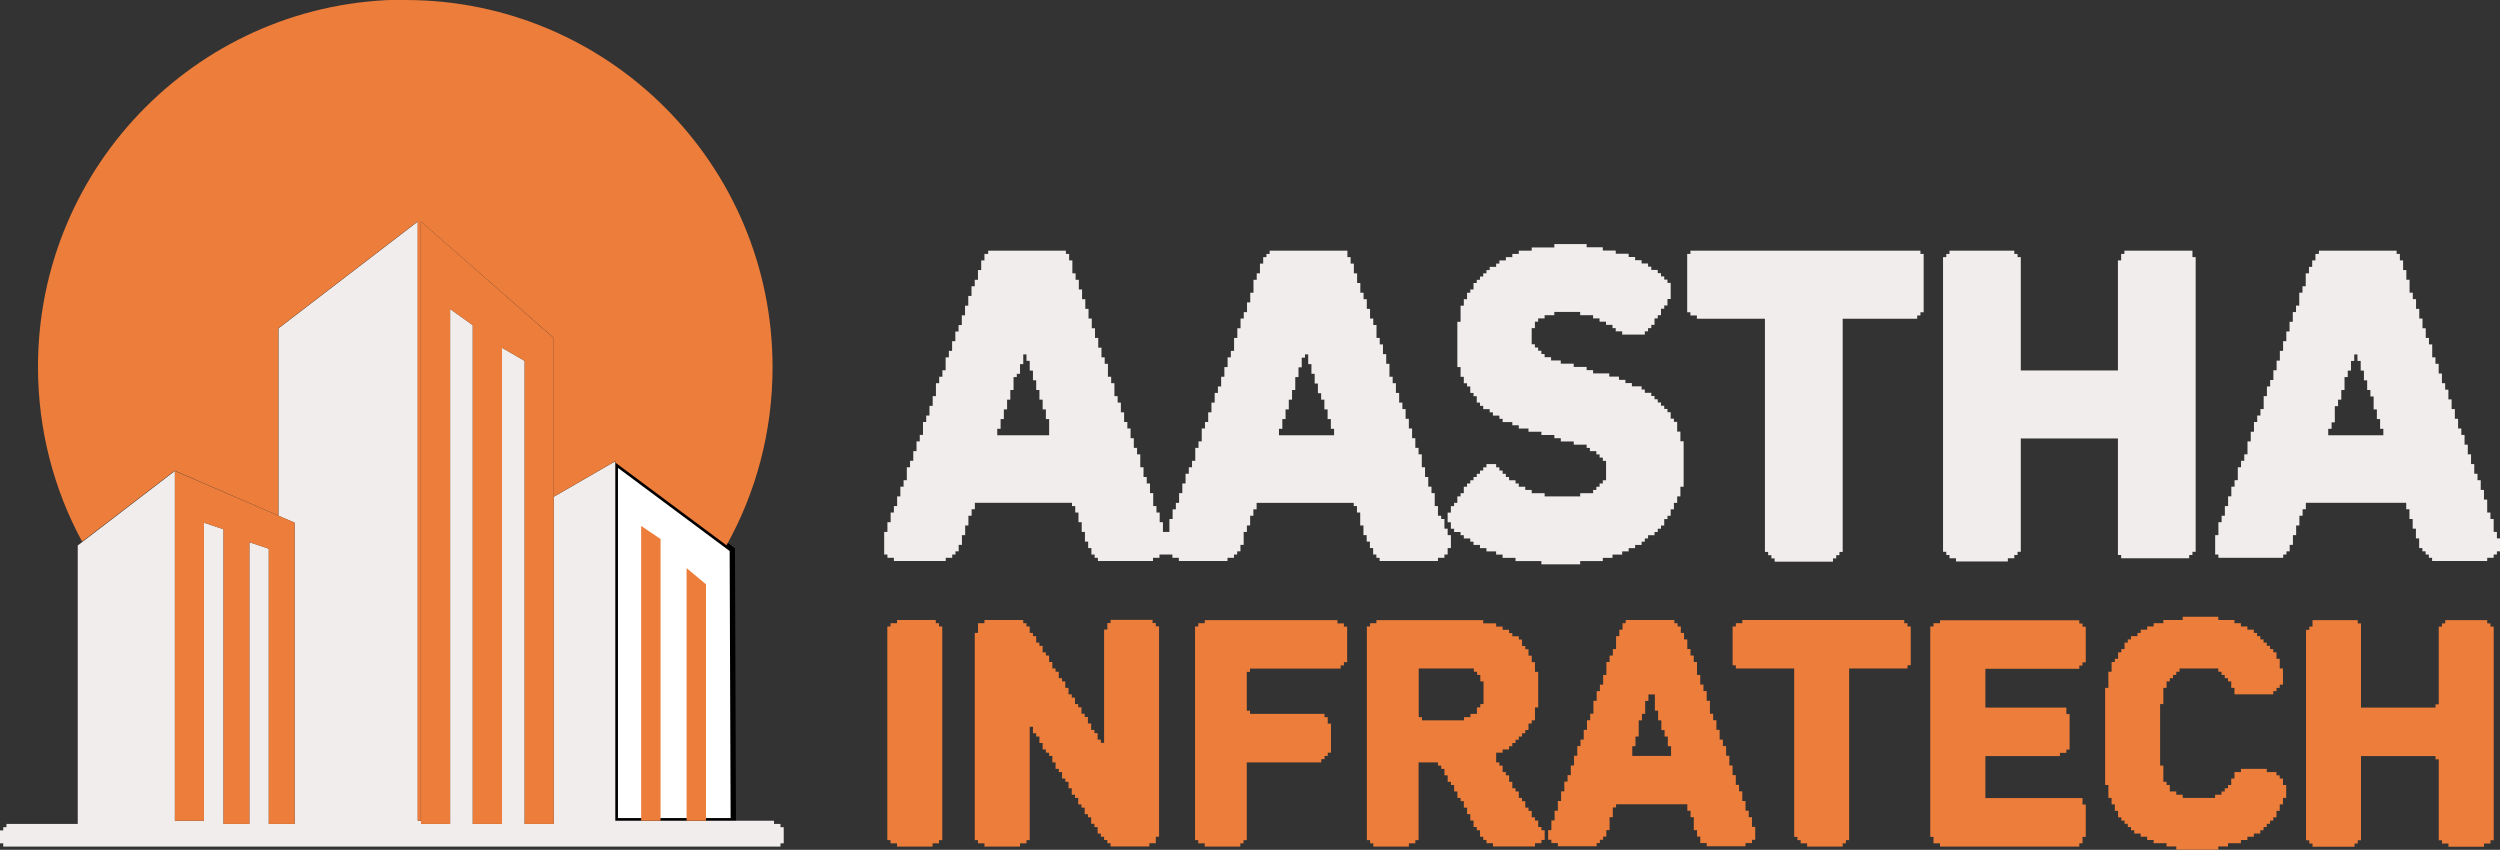 <?xml version="1.0" encoding="UTF-8"?>
<!DOCTYPE svg PUBLIC "-//W3C//DTD SVG 1.1//EN" "http://www.w3.org/Graphics/SVG/1.1/DTD/svg11.dtd">
<!-- Creator: CorelDRAW -->
<svg xmlns="http://www.w3.org/2000/svg" xml:space="preserve" width="35.581mm" height="12.095mm" version="1.1" style="shape-rendering:geometricPrecision; text-rendering:geometricPrecision; image-rendering:optimizeQuality; fill-rule:evenodd; clip-rule:evenodd"
viewBox="0 0 154.68 52.58"
 xmlns:xlink="http://www.w3.org/1999/xlink"
 xmlns:xodm="http://www.corel.com/coreldraw/odm/2003">
 <rect x="0" y="0" width="154.68" height="52.58" fill="#333333" stroke="none"/>
 <defs>
  <style type="text/css">
   <![CDATA[
    .str0 {stroke:black;stroke-width:0.33;stroke-miterlimit:22.926}
    .fil1 {fill:#ED7D3A}
    .fil0 {fill:#F1EDEC}
    .fil2 {fill:white}
   ]]>
  </style>
 </defs>
 <g id="Layer_x0020_1">
  <path class="fil0" d="M79.14 26.53l0.2 0 0 -0.6 0.2 0 0 -0.6 0.2 0 0 -0.6 0.2 0 0 -0.6 0.2 0 0 -0.8 0.2 0 0 -0.6 0.2 0 0 -0.6 0.2 0 0 -0.2 0.2 0 0 0.6 0.2 0 0 0.6 0.2 0 0 0.6 0.2 0 0 0.6 0.2 0 0 0.4 0.2 0 0 0.6 0.2 0 0 0.6 0.2 0 0 0.6 0.2 0 0 0.4 -3.41 0 0 -0.4zm25.45 -10.82l-0.2 0 0 3.61 0.2 0 0 0.2 0.4 0 0 0.2 4.21 0 0 14.43 0.2 0 0 0.2 0.2 0 0 0.2 0.2 0 0 0.2 3.61 0 0 -0.2 0.2 0 0 -0.2 0.2 0 0 -0.2 0.2 0 0 -14.43 4.61 0 0 -0.2 0.2 0 0 -0.2 0.2 0 0 -3.61 -0.2 0 0 -0.2 -14.23 0 0 0.2zm-8.42 -0.4l-1.4 0 0 0.2 -0.8 0 0 0.2 -0.4 0 0 0.2 -0.4 0 0 0.2 -0.4 0 0 0.2 -0.2 0 0 0.2 -0.4 0 0 0.2 -0.2 0 0 0.2 -0.2 0 0 0.2 -0.2 0 0 0.2 -0.2 0 0 0.2 -0.2 0 0 0.4 -0.2 0 0 0.2 -0.2 0 0 0.4 -0.2 0 0 0.4 -0.2 0 0 1 -0.2 0 0 2.8 0.2 0 0 0.6 0.2 0 0 0.4 0.2 0 0 0.2 0.2 0 0 0.4 0.2 0 0 0.2 0.2 0 0 0.4 0.2 0 0 0.2 0.2 0 0 0.2 0.4 0 0 0.2 0.2 0 0 0.2 0.4 0 0 0.2 0.2 0 0 0.2 0.6 0 0 0.2 0.4 0 0 0.2 0.6 0 0 0.2 0.8 0 0 0.2 0.8 0 0 0.2 0.4 0 0 0.2 0.8 0 0 0.2 0.8 0 0 0.2 0.2 0 0 0.2 0.4 0 0 0.2 0.2 0 0 0.2 0.2 0 0 0.2 0.2 0 0 1.2 -0.2 0 0 0.2 -0.2 0 0 0.2 -0.2 0 0 0.2 -0.2 0 0 0.2 -0.8 0 0 0.2 -2.2 0 0 -0.2 -0.8 0 0 -0.2 -0.4 0 0 -0.2 -0.4 0 0 -0.2 -0.2 0 0 -0.2 -0.4 0 0 -0.2 -0.2 0 0 -0.2 -0.2 0 0 -0.2 -0.2 0 0 -0.2 -0.2 0 0 -0.2 -0.6 0 0 0.2 -0.2 0 0 0.2 -0.2 0 0 0.2 -0.2 0 0 0.2 -0.2 0 0 0.2 -0.2 0 0 0.2 -0.2 0 0 0.2 -0.2 0 0 0.4 -0.2 0 0 0.2 -0.2 0 0 0.4 -0.2 0 0 0.2 -0.2 0 0 0.4 -0.2 0 0 0.6 0.2 0 0 0.4 0.2 0 0 0.2 0.4 0 0 0.2 0.2 0 0 0.2 0.4 0 0 0.2 0.2 0 0 0.2 0.4 0 0 0.2 0.4 0 0 0.2 0.6 0 0 0.2 0.4 0 0 0.2 0.8 0 0 0.2 1.6 0 0 0.2 2.4 0 0 -0.2 1.4 0 0 -0.2 0.6 0 0 -0.2 0.6 0 0 -0.2 0.4 0 0 -0.2 0.4 0 0 -0.2 0.4 0 0 -0.2 0.2 0 0 -0.2 0.2 0 0 -0.2 0.4 0 0 -0.2 0.2 0 0 -0.2 0.2 0 0 -0.2 0.2 0 0 -0.4 0.2 0 0 -0.2 0.2 0 0 -0.4 0.2 0 0 -0.4 0.2 0 0 -0.4 0.2 0 0 -0.6 0.2 0 0 -2.81 -0.2 0 0 -0.6 -0.2 0 0 -0.6 -0.2 0 0 -0.2 -0.2 0 0 -0.4 -0.2 0 0 -0.2 -0.2 0 0 -0.2 -0.2 0 0 -0.2 -0.2 0 0 -0.2 -0.2 0 0 -0.2 -0.2 0 0 -0.2 -0.4 0 0 -0.2 -0.2 0 0 -0.2 -0.6 0 0 -0.2 -0.4 0 0 -0.2 -0.4 0 0 -0.2 -0.6 0 0 -0.2 -1 0 0 -0.2 -0.4 0 0 -0.2 -0.8 0 0 -0.2 -0.8 0 0 -0.2 -0.6 0 0 -0.2 -0.4 0 0 -0.2 -0.2 0 0 -0.2 -0.2 0 0 -0.2 -0.2 0 0 -0.2 -0.2 0 0 -1 0.2 0 0 -0.4 0.2 0 0 -0.2 0.4 0 0 -0.2 0.6 0 0 -0.2 1.6 0 0 0.2 0.8 0 0 0.2 0.4 0 0 0.2 0.4 0 0 0.2 0.4 0 0 0.2 0.2 0 0 0.2 0.4 0 0 0.2 1.4 0 0 -0.2 0.2 0 0 -0.2 0.2 0 0 -0.2 0.2 0 0 -0.4 0.2 0 0 -0.2 0.2 0 0 -0.4 0.2 0 0 -0.2 0.2 0 0 -0.4 0.2 0 0 -1 -0.2 0 0 -0.2 -0.2 0 0 -0.2 -0.2 0 0 -0.2 -0.2 0 0 -0.2 -0.4 0 0 -0.2 -0.2 0 0 -0.2 -0.4 0 0 -0.2 -0.4 0 0 -0.2 -0.4 0 0 -0.2 -0.8 0 0 -0.2 -0.8 0 0 -0.2 -1 0 0 -0.2 -2 0 0 0.2zm47.89 11.22l0.2 0 0 -0.4 0.2 0 0 -1 0.2 0 0 -0.4 0.2 0 0 -0.6 0.2 0 0 -0.8 0.2 0 0 -0.4 0.2 0 0 -0.6 0.2 0 0 -0.4 0.2 0 0 0.4 0.2 0 0 0.6 0.2 0 0 0.6 0.2 0 0 0.6 0.2 0 0 0.4 0.2 0 0 0.8 0.2 0 0 0.6 0.2 0 0 0.6 0.2 0 0 0.4 -3.41 0 0 -0.4zm-0.8 -10.82l0 0.4 -0.2 0 0 0.4 -0.2 0 0 0.4 -0.2 0 0 0.8 -0.2 0 0 0.4 -0.2 0 0 0.8 -0.2 0 0 0.4 -0.2 0 0 0.6 -0.2 0 0 0.6 -0.2 0 0 0.6 -0.2 0 0 0.6 -0.2 0 0 0.6 -0.2 0 0 0.6 -0.2 0 0 0.6 -0.2 0 0 0.4 -0.2 0 0 0.6 -0.2 0 0 0.8 -0.2 0 0 0.4 -0.2 0 0 0.4 -0.2 0 0 0.6 -0.2 0 0 0.6 -0.2 0 0 0.8 -0.2 0 0 0.4 -0.2 0 0 0.4 -0.2 0 0 0.8 -0.2 0 0 0.4 -0.2 0 0 0.6 -0.2 0 0 0.6 -0.2 0 0 0.6 -0.2 0 0 0.4 -0.2 0 0 0.8 -0.2 0 0 1.2 0.2 0 0 0.2 4.01 0 0 -0.2 0.2 0 0 -0.2 0.2 0 0 -0.4 0.2 0 0 -0.6 0.2 0 0 -0.6 0.2 0 0 -0.6 0.2 0 0 -0.4 0.2 0 0 -0.4 6.21 0 0 0.4 0.2 0 0 0.6 0.2 0 0 0.6 0.2 0 0 0.6 0.2 0 0 0.6 0.2 0 0 0.2 0.2 0 0 0.2 0.2 0 0 0.2 0.2 0 0 0.2 3.41 0 0 -0.2 0.4 0 0 -0.2 0.2 0 0 -0.2 0.2 0 0 -0.8 -0.2 0 0 -0.4 -0.2 0 0 -0.8 -0.2 0 0 -0.4 -0.2 0 0 -0.8 -0.2 0 0 -0.6 -0.2 0 0 -0.6 -0.2 0 0 -0.4 -0.2 0 0 -0.6 -0.2 0 0 -0.6 -0.2 0 0 -0.6 -0.2 0 0 -0.6 -0.2 0 0 -0.4 -0.2 0 0 -0.6 -0.2 0 0 -0.6 -0.2 0 0 -0.6 -0.2 0 0 -0.6 -0.2 0 0 -0.4 -0.2 0 0 -0.6 -0.2 0 0 -0.6 -0.2 0 0 -0.4 -0.2 0 0 -0.8 -0.2 0 0 -0.4 -0.2 0 0 -0.6 -0.2 0 0 -0.6 -0.2 0 0 -0.6 -0.2 0 0 -0.6 -0.2 0 0 -0.4 -0.2 0 0 -0.8 -0.2 0 0 -0.6 -0.2 0 0 -0.6 -0.2 0 0 -0.4 -0.2 0 0 -0.2 -4.81 0 0 0.2 -0.2 0zm-22.64 0l-0.2 0 0 0.2 -0.2 0 0 18.23 0.2 0 0 0.2 0.2 0 0 0.2 0.4 0 0 0.2 3.21 0 0 -0.2 0.4 0 0 -0.2 0.2 0 0 -0.2 0.2 0 0 -7.01 6.01 0 0 7.21 0.2 0 0 0.2 4.21 0 0 -0.2 0.2 0 0 -0.2 0.2 0 0 -18.23 -0.2 0 0 -0.4 -4.21 0 0 0.2 -0.2 0 0 0.4 -0.2 0 0 6.81 -6.01 0 0 -7.01 -0.2 0 0 -0.2 -0.2 0 0 -0.2 -4.01 0 0 0.2zm-58.91 10.82l0.2 0 0 -0.6 0.2 0 0 -0.6 0.2 0 0 -0.6 0.2 0 0 -0.6 0.2 0 0 -0.8 0.2 0 0 -0.2 0.2 0 0 -0.6 0.2 0 0 -0.6 0.2 0 0 0.4 0.2 0 0 0.6 0.2 0 0 0.6 0.2 0 0 0.6 0.2 0 0 0.6 0.2 0 0 0.6 0.2 0 0 0.6 0.2 0 0 1 -3.21 0 0 -0.4zm-0.6 -10.82l-0.2 0 0 0.4 -0.2 0 0 0.6 -0.2 0 0 0.6 -0.2 0 0 0.4 -0.2 0 0 0.6 -0.2 0 0 0.6 -0.2 0 0 0.6 -0.2 0 0 0.6 -0.2 0 0 0.4 -0.2 0 0 0.6 -0.2 0 0 0.6 -0.2 0 0 0.4 -0.2 0 0 0.8 -0.2 0 0 0.4 -0.2 0 0 0.4 -0.2 0 0 0.8 -0.2 0 0 0.6 -0.2 0 0 0.6 -0.2 0 0 0.4 -0.2 0 0 0.8 -0.2 0 0 0.4 -0.2 0 0 0.6 -0.2 0 0 0.6 -0.2 0 0 0.4 -0.2 0 0 0.8 -0.2 0 0 0.4 -0.2 0 0 0.6 -0.2 0 0 0.6 -0.2 0 0 0.4 -0.2 0 0 0.6 -0.2 0 0 0.6 -0.2 0 0 1.4 0.2 0 0 0.2 0.4 0 0 0.2 3.21 0 0 -0.2 0.4 0 0 -0.2 0.2 0 0 -0.2 0.2 0 0 -0.4 0.2 0 0 -0.6 0.2 0 0 -0.6 0.2 0 0 -0.6 0.2 0 0 -0.4 0.2 0 0 -0.4 6.01 0 0 0.2 0.2 0 0 0.4 0.2 0 0 0.6 0.2 0 0 0.6 0.2 0 0 0.6 0.2 0 0 0.4 0.2 0 0 0.4 0.2 0 0 0.2 0.2 0 0 0.2 3.41 0 0 -0.2 0.4 0 0 -0.2 0.8 0 0 0.2 0.4 0 0 0.2 3.01 0 0 -0.2 0.4 0 0 -0.2 0.2 0 0 -0.2 0.2 0 0 -0.4 0.2 0 0 -0.8 0.2 0 0 -0.4 0.2 0 0 -0.6 0.2 0 0 -0.4 0.2 0 0 -0.4 6.01 0 0 0.2 0.2 0 0 0.4 0.2 0 0 0.8 0.2 0 0 0.6 0.2 0 0 0.4 0.2 0 0 0.4 0.2 0 0 0.4 0.2 0 0 0.2 0.2 0 0 0.2 3.61 0 0 -0.2 0.4 0 0 -0.2 0.2 0 0 -0.4 0.2 0 0 -0.8 -0.2 0 0 -0.4 -0.2 0 0 -0.6 -0.2 0 0 -0.2 -0.2 0 0 -0.6 -0.2 0 0 -0.8 -0.2 0 0 -0.4 -0.2 0 0 -0.6 -0.2 0 0 -0.6 -0.2 0 0 -0.8 -0.2 0 0 -0.4 -0.2 0 0 -0.6 -0.2 0 0 -0.6 -0.2 0 0 -0.6 -0.2 0 0 -0.6 -0.2 0 0 -0.4 -0.2 0 0 -0.6 -0.2 0 0 -0.6 -0.2 0 0 -0.4 -0.2 0 0 -0.8 -0.2 0 0 -0.6 -0.2 0 0 -0.6 -0.2 0 0 -0.4 -0.2 0 0 -0.8 -0.2 0 0 -0.4 -0.2 0 0 -0.6 -0.2 0 0 -0.6 -0.2 0 0 -0.4 -0.2 0 0 -0.6 -0.2 0 0 -0.6 -0.2 0 0 -0.6 -0.2 0 0 -0.4 -0.2 0 0 -0.4 -4.81 0 0 0.2 -0.2 0 0 0.2 -0.2 0 0 0.4 -0.2 0 0 0.6 -0.2 0 0 0.4 -0.2 0 0 0.8 -0.2 0 0 0.6 -0.2 0 0 0.6 -0.2 0 0 0.4 -0.2 0 0 0.6 -0.2 0 0 0.6 -0.2 0 0 0.8 -0.2 0 0 0.4 -0.2 0 0 0.6 -0.2 0 0 0.6 -0.2 0 0 0.6 -0.2 0 0 0.4 -0.2 0 0 0.6 -0.2 0 0 0.6 -0.2 0 0 0.6 -0.2 0 0 0.4 -0.2 0 0 0.8 -0.2 0 0 0.4 -0.2 0 0 0.8 -0.2 0 0 0.4 -0.2 0 0 0.4 -0.2 0 0 0.6 -0.2 0 0 0.6 -0.2 0 0 0.6 -0.2 0 0 0.4 -0.2 0 0 0.6 -0.2 0 0 0.8 -0.4 0 0 -0.6 -0.2 0 0 -0.6 -0.2 0 0 -0.4 -0.2 0 0 -0.8 -0.2 0 0 -0.6 -0.2 0 0 -0.4 -0.2 0 0 -0.6 -0.2 0 0 -0.8 -0.2 0 0 -0.4 -0.2 0 0 -0.6 -0.2 0 0 -0.6 -0.2 0 0 -0.4 -0.2 0 0 -0.6 -0.2 0 0 -0.6 -0.2 0 0 -0.4 -0.2 0 0 -0.8 -0.2 0 0 -0.4 -0.2 0 0 -0.8 -0.2 0 0 -0.4 -0.2 0 0 -0.6 -0.2 0 0 -0.6 -0.2 0 0 -0.6 -0.2 0 0 -0.6 -0.2 0 0 -0.6 -0.2 0 0 -0.6 -0.2 0 0 -0.6 -0.2 0 0 -0.6 -0.2 0 0 -0.4 -0.2 0 0 -0.8 -0.2 0 0 -0.4 -0.2 0 0 -0.2 -4.81 0 0 0.2z"/>
  <path class="fil1" d="M60.91 38.56l-0.4 0 0 0.6 -0.2 0 0 12.82 0.2 0 0 0.2 0.4 0 0 0.2 2.2 0 0 -0.2 0.4 0 0 -0.2 0.2 0 0 -7.01 0.2 0 0 0.4 0.2 0 0 0.2 0.2 0 0 0.4 0.2 0 0 0.4 0.2 0 0 0.2 0.2 0 0 0.2 0.2 0 0 0.4 0.2 0 0 0.4 0.2 0 0 0.2 0.2 0 0 0.4 0.2 0 0 0.2 0.2 0 0 0.4 0.2 0 0 0.4 0.2 0 0 0.2 0.2 0 0 0.4 0.2 0 0 0.2 0.2 0 0 0.4 0.2 0 0 0.2 0.2 0 0 0.4 0.2 0 0 0.2 0.2 0 0 0.4 0.2 0 0 0.2 0.2 0 0 0.2 0.2 0 0 0.2 0.2 0 0 0.2 2.4 0 0 -0.2 0.4 0 0 -0.4 0.2 0 0 -13.02 -0.2 0 0 -0.2 -0.2 0 0 -0.2 -2.6 0 0 0.2 -0.2 0 0 0.4 -0.2 0 0 7.01 -0.2 0 0 -0.2 -0.2 0 0 -0.4 -0.2 0 0 -0.2 -0.2 0 0 -0.4 -0.2 0 0 -0.4 -0.2 0 0 -0.2 -0.2 0 0 -0.4 -0.2 0 0 -0.2 -0.2 0 0 -0.4 -0.2 0 0 -0.2 -0.2 0 0 -0.4 -0.2 0 0 -0.4 -0.2 0 0 -0.2 -0.2 0 0 -0.4 -0.2 0 0 -0.2 -0.2 0 0 -0.4 -0.2 0 0 -0.4 -0.2 0 0 -0.2 -0.2 0 0 -0.4 -0.2 0 0 -0.2 -0.2 0 0 -0.4 -0.2 0 0 -0.2 -0.2 0 0 -0.4 -0.2 0 0 -0.2 -0.2 0 0 -0.2 -2.4 0 0 0.2zm-5.41 0l-0.4 0 0 0.2 -0.2 0 0 13.22 0.2 0 0 0.2 0.4 0 0 0.2 2.2 0 0 -0.2 0.4 0 0 -0.2 0.2 0 0 -13.22 -0.2 0 0 -0.2 -0.2 0 0 -0.2 -2.4 0 0 0.2zm52.3 0l-0.4 0 0 0.2 -0.2 0 0 2.4 0.2 0 0 0.2 3.61 0 0 10.42 0.2 0 0 0.2 0.2 0 0 0.2 0.4 0 0 0.2 2.2 0 0 -0.2 0.2 0 0 -0.2 0.2 0 0 -10.62 3.61 0 0 -0.2 0.2 0 0 -2.4 -0.2 0 0 -0.2 -0.2 0 0 -0.2 -10.02 0 0 0.2zm-33.26 0l-0.4 0 0 0.2 -0.2 0 0 13.22 0.2 0 0 0.2 0.4 0 0 0.2 2.2 0 0 -0.2 0.2 0 0 -0.2 0.2 0 0 -4.81 4.61 0 0 -0.2 0.2 0 0 -0.2 0.2 0 0 -0.2 0.2 0 0 -1.8 -0.2 0 0 -0.4 -0.2 0 0 -0.2 -4.61 0 0 -0.2 -0.2 0 0 -2.4 0.2 0 0 -0.2 5.61 0 0 -0.2 0.2 0 0 -0.2 0.2 0 0 -2.2 -0.2 0 0 -0.2 -0.4 0 0 -0.2 -8.21 0 0 0.2zm60.51 -0.2l-1.2 0 0 0.2 -0.6 0 0 0.2 -0.4 0 0 0.2 -0.4 0 0 0.2 -0.2 0 0 0.2 -0.4 0 0 0.2 -0.2 0 0 0.2 -0.2 0 0 0.4 -0.2 0 0 0.2 -0.2 0 0 0.4 -0.2 0 0 0.2 -0.2 0 0 0.6 -0.2 0 0 1 -0.2 0 0 6.01 0.2 0 0 0.8 0.2 0 0 0.4 0.2 0 0 0.4 0.2 0 0 0.4 0.2 0 0 0.2 0.2 0 0 0.2 0.2 0 0 0.2 0.2 0 0 0.2 0.2 0 0 0.2 0.4 0 0 0.2 0.4 0 0 0.2 0.4 0 0 0.2 0.8 0 0 0.2 0.6 0 0 0.2 2.6 0 0 -0.2 0.6 0 0 -0.2 0.8 0 0 -0.2 0.4 0 0 -0.2 0.4 0 0 -0.2 0.4 0 0 -0.2 0.2 0 0 -0.2 0.2 0 0 -0.2 0.2 0 0 -0.2 0.2 0 0 -0.2 0.2 0 0 -0.4 0.2 0 0 -0.4 0.2 0 0 -0.4 0.2 0 0 -0.8 -0.2 0 0 -0.4 -0.2 0 0 -0.2 -0.2 0 0 -0.2 -0.6 0 0 -0.2 -1.6 0 0 0.2 -0.4 0 0 0.4 -0.2 0 0 0.4 -0.2 0 0 0.2 -0.2 0 0 0.2 -0.2 0 0 0.2 -0.4 0 0 0.2 -2 0 0 -0.2 -0.4 0 0 -0.2 -0.4 0 0 -0.4 -0.2 0 0 -0.2 -0.2 0 0 -1 -0.2 0 0 -3.81 0.2 0 0 -1 0.2 0 0 -0.4 0.2 0 0 -0.2 0.2 0 0 -0.2 0.2 0 0 -0.2 0.2 0 0 -0.2 2.4 0 0 0.2 0.2 0 0 0.2 0.2 0 0 0.2 0.2 0 0 0.2 0.2 0 0 0.4 0.2 0 0 0.4 2.4 0 0 -0.2 0.2 0 0 -0.2 0.2 0 0 -0.2 0.2 0 0 -1 -0.2 0 0 -0.6 -0.2 0 0 -0.4 -0.2 0 0 -0.2 -0.2 0 0 -0.2 -0.2 0 0 -0.2 -0.2 0 0 -0.2 -0.2 0 0 -0.2 -0.2 0 0 -0.2 -0.2 0 0 -0.2 -0.4 0 0 -0.2 -0.4 0 0 -0.2 -0.4 0 0 -0.2 -1 0 0 -0.2 -2.2 0 0 0.2zm-34.06 7.81l0.2 0 0 -0.6 0.2 0 0 -1 0.2 0 0 -0.4 0.2 0 0 -0.8 0.2 0 0 -0.4 0.4 0 0 1 0.2 0 0 0.6 0.2 0 0 0.6 0.2 0 0 0.4 0.2 0 0 0.6 0.2 0 0 0.6 -2.4 0 0 -0.6zm-0.4 -7.61l-0.2 0 0 0.4 -0.2 0 0 0.4 -0.2 0 0 0.8 -0.2 0 0 0.4 -0.2 0 0 0.4 -0.2 0 0 0.8 -0.2 0 0 0.6 -0.2 0 0 0.4 -0.2 0 0 0.6 -0.2 0 0 0.8 -0.2 0 0 0.4 -0.2 0 0 0.6 -0.2 0 0 0.6 -0.2 0 0 0.4 -0.2 0 0 0.6 -0.2 0 0 0.6 -0.2 0 0 0.6 -0.2 0 0 0.4 -0.2 0 0 0.6 -0.2 0 0 0.6 -0.2 0 0 0.6 -0.2 0 0 0.6 -0.2 0 0 0.6 -0.2 0 0 0.6 0.2 0 0 0.2 0.4 0 0 0.2 2.4 0 0 -0.2 0.2 0 0 -0.2 0.2 0 0 -0.2 0.2 0 0 -0.4 0.2 0 0 -0.8 0.2 0 0 -0.6 0.2 0 0 -0.2 4.41 0 0 0.4 0.2 0 0 0.4 0.2 0 0 0.8 0.2 0 0 0.4 0.2 0 0 0.4 0.4 0 0 0.2 2.4 0 0 -0.2 0.4 0 0 -0.2 0.2 0 0 -0.8 -0.2 0 0 -0.6 -0.2 0 0 -0.4 -0.2 0 0 -0.6 -0.2 0 0 -0.6 -0.2 0 0 -0.4 -0.2 0 0 -0.6 -0.2 0 0 -0.6 -0.2 0 0 -0.6 -0.2 0 0 -0.6 -0.2 0 0 -0.4 -0.2 0 0 -0.6 -0.2 0 0 -0.6 -0.2 0 0 -0.4 -0.2 0 0 -0.8 -0.2 0 0 -0.6 -0.2 0 0 -0.4 -0.2 0 0 -0.6 -0.2 0 0 -0.8 -0.2 0 0 -0.4 -0.2 0 0 -0.4 -0.2 0 0 -0.6 -0.2 0 0 -0.4 -0.2 0 0 -0.4 -0.2 0 0 -0.2 -0.2 0 0 -0.2 -3.01 0 0 0.2zm19.44 0l-0.4 0 0 0.2 -0.2 0 0 13.02 0.2 0 0 0.4 0.4 0 0 0.2 8.62 0 0 -0.2 0.2 0 0 -0.4 0.2 0 0 -2 -0.2 0 0 -0.4 -6.01 0 0 -2.6 4.61 0 0 -0.2 0.4 0 0 -0.2 0.2 0 0 -2.2 -0.2 0 0 -0.4 -5.01 0 0 -2.4 5.81 0 0 -0.2 0.2 0 0 -0.2 0.2 0 0 -2.2 -0.2 0 0 -0.2 -0.2 0 0 -0.2 -8.62 0 0 0.2zm30.66 8.42l0.2 0 0 5.01 0.2 0 0 0.2 0.4 0 0 0.2 2.2 0 0 -0.2 0.4 0 0 -0.2 0.2 0 0 -13.22 -0.2 0 0 -0.2 -0.2 0 0 -0.2 -2.6 0 0 0.2 -0.2 0 0 0.2 -0.2 0 0 4.81 -0.2 0 0 0.2 -4.61 0 0 -5.21 -0.2 0 0 -0.2 -2.8 0 0 0.4 -0.2 0 0 0.2 -0.2 0 0 13.02 0.2 0 0 0.2 0.2 0 0 0.2 2.6 0 0 -0.2 0.2 0 0 -0.2 0.2 0 0 -5.21 4.61 0 0 0.2zm-59.11 -3.21l-0.2 0 0 0.4 -0.4 0 0 0.2 -0.4 0 0 0.2 -2.6 0 0 -0.2 -0.2 0 0 -3.01 3.41 0 0 0.2 0.2 0 0 0.2 0.2 0 0 0.4 0.2 0 0 1.4 -0.2 0 0 0.2zm-6.41 -5.21l-0.4 0 0 0.2 -0.2 0 0 13.22 0.2 0 0 0.2 0.2 0 0 0.2 2.2 0 0 -0.2 0.4 0 0 -0.2 0.2 0 0 -4.81 1.2 0 0 0.2 0.2 0 0 0.2 0.2 0 0 0.4 0.2 0 0 0.4 0.2 0 0 0.2 0.2 0 0 0.4 0.2 0 0 0.4 0.2 0 0 0.2 0.2 0 0 0.4 0.2 0 0 0.4 0.2 0 0 0.4 0.2 0 0 0.4 0.2 0 0 0.2 0.2 0 0 0.4 0.2 0 0 0.2 0.2 0 0 0.2 0.4 0 0 0.2 2.6 0 0 -0.2 0.4 0 0 -0.2 0.2 0 0 -0.6 -0.2 0 0 -0.2 -0.2 0 0 -0.4 -0.2 0 0 -0.2 -0.2 0 0 -0.4 -0.2 0 0 -0.2 -0.2 0 0 -0.4 -0.2 0 0 -0.2 -0.2 0 0 -0.4 -0.2 0 0 -0.2 -0.2 0 0 -0.4 -0.2 0 0 -0.4 -0.2 0 0 -0.2 -0.2 0 0 -0.4 -0.2 0 0 -0.2 -0.2 0 0 -0.6 0.4 0 0 -0.2 0.4 0 0 -0.2 0.2 0 0 -0.2 0.2 0 0 -0.2 0.2 0 0 -0.2 0.2 0 0 -0.2 0.2 0 0 -0.2 0.2 0 0 -0.4 0.2 0 0 -0.2 0.2 0 0 -0.8 0.2 0 0 -2.2 -0.2 0 0 -0.6 -0.2 0 0 -0.4 -0.2 0 0 -0.4 -0.2 0 0 -0.2 -0.2 0 0 -0.4 -0.2 0 0 -0.2 -0.4 0 0 -0.2 -0.2 0 0 -0.2 -0.4 0 0 -0.2 -0.4 0 0 -0.2 -0.8 0 0 -0.2 -6.61 0 0 0.2z"/>
  <polygon class="fil2 str0" points="38.07,50.78 45.37,50.78 45.31,34.01 38.07,28.62 "/>
  <polygon class="fil0" points="17.23,31.91 18.23,32.34 18.23,50.98 16.63,50.98 16.63,33.95 15.43,33.55 15.43,50.98 13.83,50.98 13.83,32.75 12.62,32.34 12.62,50.78 10.82,50.78 10.82,29.14 4.81,33.75 4.81,50.98 0.4,50.98 0.4,51.18 0.2,51.18 0.2,51.38 -0,51.38 -0,52.18 0.2,52.18 0.2,52.38 48.29,52.38 48.29,52.18 48.49,52.18 48.49,51.18 48.29,51.18 48.29,50.98 47.89,50.98 47.89,50.78 38.07,50.78 38.07,28.54 34.26,30.74 34.26,50.98 32.46,50.98 32.46,22.33 31.06,21.52 31.06,50.98 29.25,50.98 29.25,20.12 27.85,19.12 27.85,50.98 26.05,50.98 26.05,50.78 25.85,50.78 25.85,13.71 17.23,20.32 "/>
  <polygon class="fil1" points="26.05,13.71 26.05,50.98 27.85,50.98 27.85,19.12 29.25,20.12 29.25,50.98 31.06,50.98 31.06,21.52 32.46,22.33 32.46,50.98 34.26,50.98 34.26,20.92 "/>
  <polygon class="fil1" points="10.82,29.14 10.82,50.78 12.62,50.78 12.62,32.34 13.83,32.75 13.83,50.98 15.43,50.98 15.43,33.55 16.63,33.95 16.63,50.98 18.23,50.98 18.23,32.34 "/>
  <polygon class="fil1" points="40.87,50.78 40.87,33.35 39.67,32.54 39.67,50.78 "/>
  <polygon class="fil1" points="43.68,50.78 43.68,36.15 42.48,35.15 42.48,50.78 "/>
  <path class="fil1" d="M25.08 0c12.55,0 22.72,10.17 22.72,22.72 0,4 -1.03,7.76 -2.85,11.02l-6.88 -5.12 0 -0.09 -3.81 2.2 0 -9.82 -8.22 -7.21 0 37.07 -0.2 0.01 0 -37.08 -8.62 6.61 0 11.59 1 0.43 -7.41 -3.21 -5.73 4.39c-1.74,-3.21 -2.73,-6.9 -2.73,-10.81 0,-12.55 10.17,-22.72 22.72,-22.72z"/>
 </g>
</svg>

